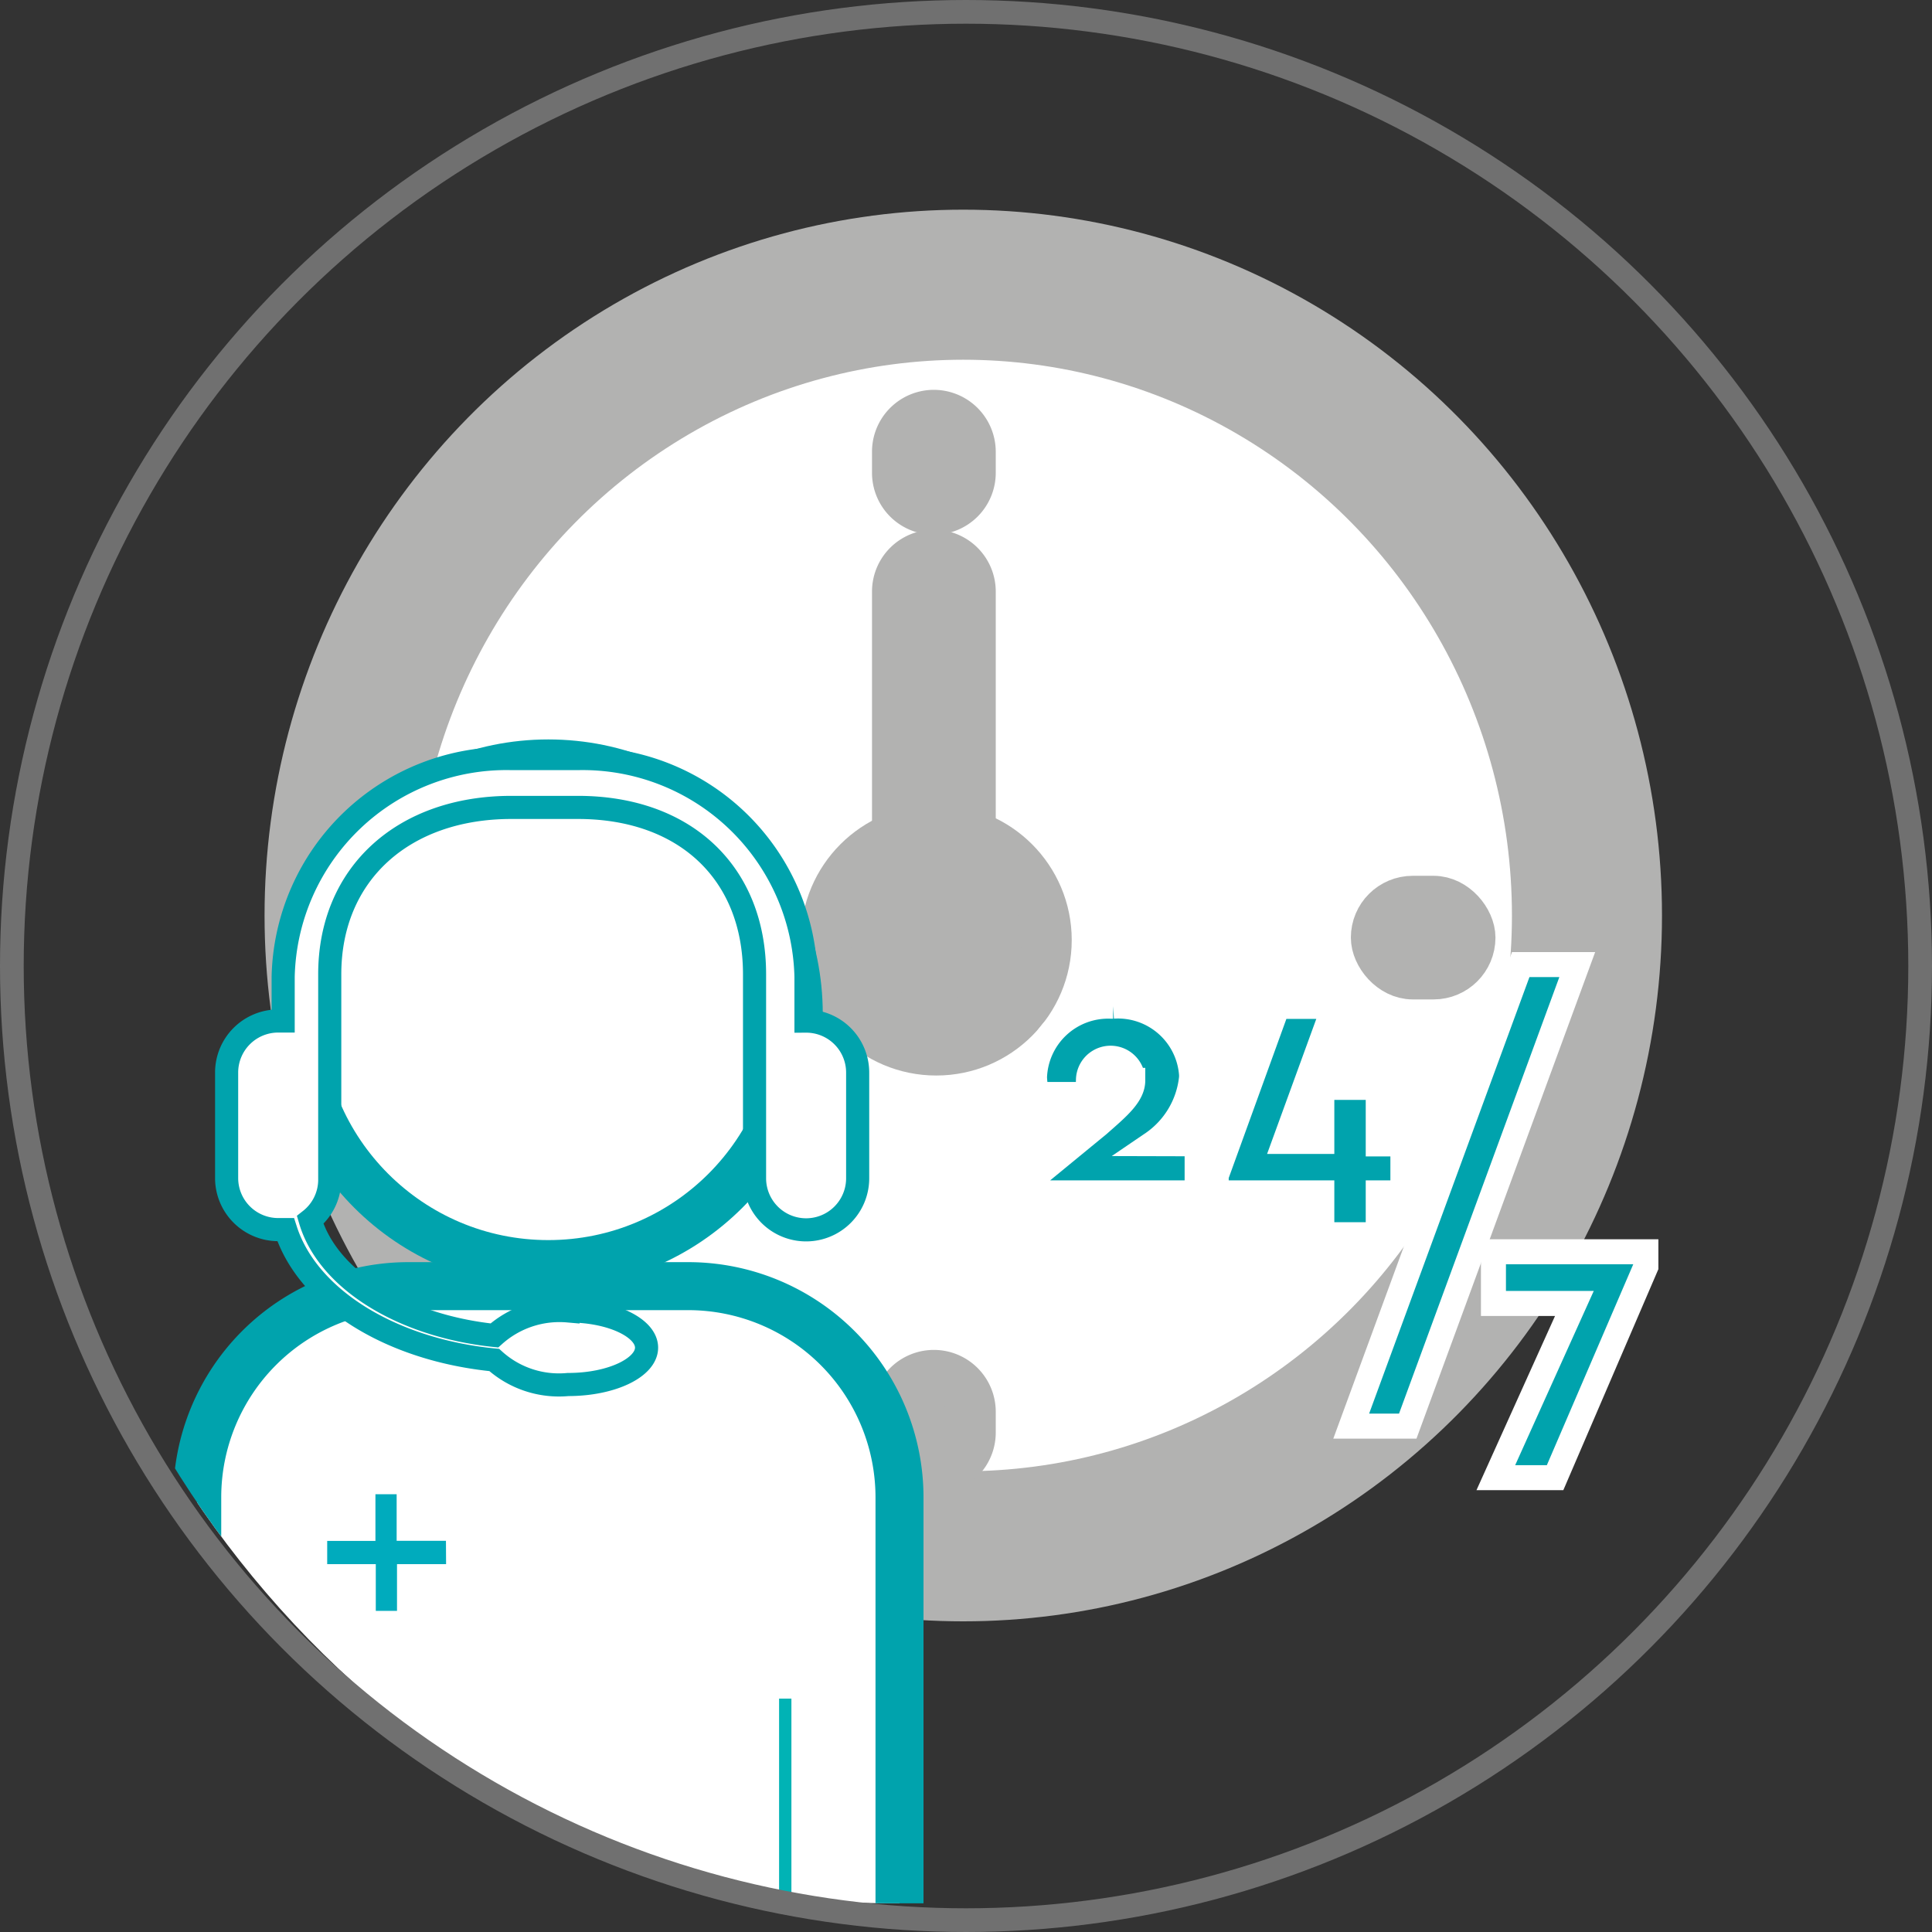 <svg id="Layer_1" data-name="Layer 1" xmlns="http://www.w3.org/2000/svg" xmlns:xlink="http://www.w3.org/1999/xlink" viewBox="0 0 163 163"><rect x="0" y="0" width="163" height="163" fill="#333333" stroke="none"/><defs><clipPath id="clip-path"><rect x="4" y="2" width="156.38" height="158.58" rx="71" fill="none"/></clipPath></defs><g id="Vector_Smart_Object" data-name="Vector Smart Object"><g id="Call_Centre" data-name="Call Centre"><g clip-path="url(#clip-path)"><g id="Group_115" data-name="Group 115"><g id="Call_Centre-2" data-name="Call Centre-2"><g id="REAL_TIME_ANALYTICS" data-name="REAL TIME ANALYTICS"><ellipse id="Ellipse_2" data-name="Ellipse 2" cx="81.27" cy="77.24" rx="52.62" ry="53.22" fill="#fff" stroke="#b2b2b1" stroke-miterlimit="10" stroke-width="12.66"/><circle id="Ellipse_3" data-name="Ellipse 3" cx="78.99" cy="79.31" r="9.32" fill="#b2b2b1" stroke="#b2b2b1" stroke-miterlimit="10" stroke-width="4.22"/><path id="Rectangle_31" data-name="Rectangle 31" d="M78.79,46.8h0a3.11,3.11,0,0,1,3.11,3.11v29.4a3.11,3.11,0,0,1-3.11,3.11h0a3.11,3.11,0,0,1-3.11-3.11V49.91A3.11,3.11,0,0,1,78.79,46.8Z" fill="#b2b2b1" stroke="#b2b2b1" stroke-miterlimit="10" stroke-width="4.22"/><path id="Rectangle_32" data-name="Rectangle 32" d="M78.79,35h0A3.12,3.12,0,0,1,81.9,38.1v1.76A3.11,3.11,0,0,1,78.79,43h0a3.11,3.11,0,0,1-3.11-3.11V38.1A3.11,3.11,0,0,1,78.79,35Z" fill="#b2b2b1" stroke="#b2b2b1" stroke-miterlimit="10" stroke-width="4.22"/><path id="Rectangle_33" data-name="Rectangle 33" d="M78.79,116h0a3.11,3.11,0,0,1,3.11,3.11v1.76a3.11,3.11,0,0,1-3.11,3.1h0a3.1,3.1,0,0,1-3.11-3.1v-1.76A3.11,3.11,0,0,1,78.79,116Z" fill="#b2b2b1" stroke="#b2b2b1" stroke-miterlimit="10" stroke-width="4.22"/><rect id="Rectangle_34" data-name="Rectangle 34" x="116.08" y="76" width="7.98" height="6.21" rx="3.11" fill="#b2b2b1" stroke="#b2b2b1" stroke-miterlimit="10" stroke-width="4.22"/><rect id="Rectangle_35" data-name="Rectangle 35" x="33.83" y="76.21" width="7.98" height="6.21" rx="3.11" fill="#b2b2b1" stroke="#b2b2b1" stroke-miterlimit="10" stroke-width="4.22"/></g></g><g id="Group_112" data-name="Group 112"><ellipse id="Ellipse_4" data-name="Ellipse 4" cx="46.26" cy="85.53" rx="21.13" ry="21.12" fill="#fff" stroke="#00a3ad" stroke-miterlimit="10" stroke-width="4.05"/><path id="Path_342" data-name="Path 342" d="M34.45,108.51H58.07a17.83,17.83,0,0,1,17.82,17.81h0v52H16.64v-52A17.82,17.82,0,0,1,34.45,108.51Z" fill="#fff" stroke="#00a3ad" stroke-miterlimit="10" stroke-width="4.05"/><rect id="Rectangle_36" data-name="Rectangle 36" x="65.73" y="143.31" width="1.04" height="34.92" fill="#01b3b5"/><rect id="Rectangle_37" data-name="Rectangle 37" x="25.34" y="143.31" width="1.04" height="34.92" fill="#01b3b5"/></g><g id="Group_113" data-name="Group 113"><path id="Path_343" data-name="Path 343" d="M68,86.15h0V82.42A18.85,18.85,0,0,0,48.76,64H43.15A18.84,18.84,0,0,0,23.89,82.41h0v3.73h-.42a4.35,4.35,0,0,0-4.35,4.35h0v8.9a4.35,4.35,0,0,0,4.35,4.35h.63c1.86,5.8,8.9,10.15,17.6,11a8.12,8.12,0,0,0,6.22,2.07c3.73,0,6.63-1.45,6.63-3.11s-2.9-3.1-6.63-3.1a8.22,8.22,0,0,0-6.21,2.07c-7.87-.83-14.09-4.77-15.54-9.74a4.33,4.33,0,0,0,1.65-3.31v-.42h0v-17c0-8.49,6.22-14.08,15.33-14.08h5.6c9.11,0,14.91,5.59,14.91,14.08V99h0v.41a4.35,4.35,0,0,0,8.7,0V90.5A4.34,4.34,0,0,0,68,86.15Z" fill="#434343"/><path id="Path_344" data-name="Path 344" d="M68,86.15h0V82.42A18.85,18.85,0,0,0,48.76,64H43.15A18.84,18.84,0,0,0,23.89,82.41h0v3.73h-.42a4.35,4.35,0,0,0-4.35,4.35h0v8.9a4.35,4.35,0,0,0,4.35,4.35h.63c1.86,5.8,8.9,10.15,17.6,11a8.12,8.12,0,0,0,6.22,2.07c3.73,0,6.63-1.45,6.63-3.11s-2.9-3.1-6.63-3.1a8.22,8.22,0,0,0-6.21,2.07c-7.87-.83-14.09-4.77-15.54-9.74a4.33,4.33,0,0,0,1.65-3.31v-.42h0v-17c0-8.49,6.22-14.08,15.33-14.08h5.6c9.11,0,14.91,5.59,14.91,14.08V99h0v.41a4.35,4.35,0,0,0,8.7,0V90.5A4.34,4.34,0,0,0,68,86.15Z" fill="#00a3ad"/><path id="Path_345" data-name="Path 345" d="M68,86.15h0V82.42A18.85,18.85,0,0,0,48.76,64H43.15A18.84,18.84,0,0,0,23.89,82.41h0v3.73h-.42a4.35,4.35,0,0,0-4.35,4.35h0v8.9a4.35,4.35,0,0,0,4.35,4.35h.63c1.86,5.8,8.9,10.15,17.6,11a8.12,8.12,0,0,0,6.22,2.07c3.73,0,6.63-1.45,6.63-3.11s-2.9-3.1-6.63-3.1a8.22,8.22,0,0,0-6.21,2.07c-7.87-.83-14.09-4.77-15.54-9.74a4.33,4.33,0,0,0,1.65-3.31v-.42h0v-17c0-8.49,6.22-14.08,15.33-14.08h5.6c9.11,0,14.91,5.59,14.91,14.08V99h0v.41a4.35,4.35,0,0,0,8.7,0V90.5A4.34,4.34,0,0,0,68,86.15Z" fill="#fff" stroke="#00a3ad" stroke-miterlimit="10" stroke-width="1.95"/></g><g id="Group_114" data-name="Group 114"><path id="Path_346" data-name="Path 346" d="M101,96.5v4.14H86.87v-1l5.8-4.76c1.65-1.45,2.9-2.49,2.9-3.73a1.87,1.87,0,1,0-3.74,0,1.21,1.21,0,0,0,0,.19,9,9,0,0,0,0,1H87.49a7.15,7.15,0,0,1-.21-1.45,6.22,6.22,0,0,1,6.41-6h.22a6.22,6.22,0,0,1,6.62,5.78c0,.08,0,.15,0,.23a7.67,7.67,0,0,1-3.32,5.59Z" fill="#00a3ad" stroke="#fff" stroke-miterlimit="10" stroke-width="2.11"/><path id="Path_347" data-name="Path 347" d="M118.36,100.64h-2.08v3.53h-4.76v-3.53h-8.91V99.2l5.18-14.29h4.77L108.41,96.3h3.11V91.74h4.76v4.77h2.08Z" fill="#00a3ad" stroke="#fff" stroke-miterlimit="10" stroke-width="2.11"/><path id="Path_348" data-name="Path 348" d="M118.77,120.32H114L128.3,81.38h4.77Z" fill="#00a3ad" stroke="#fff" stroke-miterlimit="10" stroke-width="2.11"/><path id="Path_349" data-name="Path 349" d="M138.86,105.61v1.25l-7.66,17.81h-5l6.63-14.7H126v-4.36Z" fill="#00a3ad" stroke="#fff" stroke-miterlimit="10" stroke-width="2.11"/></g><path id="Path_350" data-name="Path 350" d="M39.22,128.39H35.07v-3.93h-5v3.94H26v5.17H30.1v3.94h5v-3.94h4.15Z" fill="#00abbd" stroke="#fff" stroke-miterlimit="10" stroke-width="3.21"/></g></g></g><g id="Ellipse_5" data-name="Ellipse 5"><circle cx="81.5" cy="81.5" r="81.5" fill="none"/><circle cx="81.5" cy="81.5" r="80.5" fill="none" stroke="#707070" stroke-width="2"/></g></g></svg>